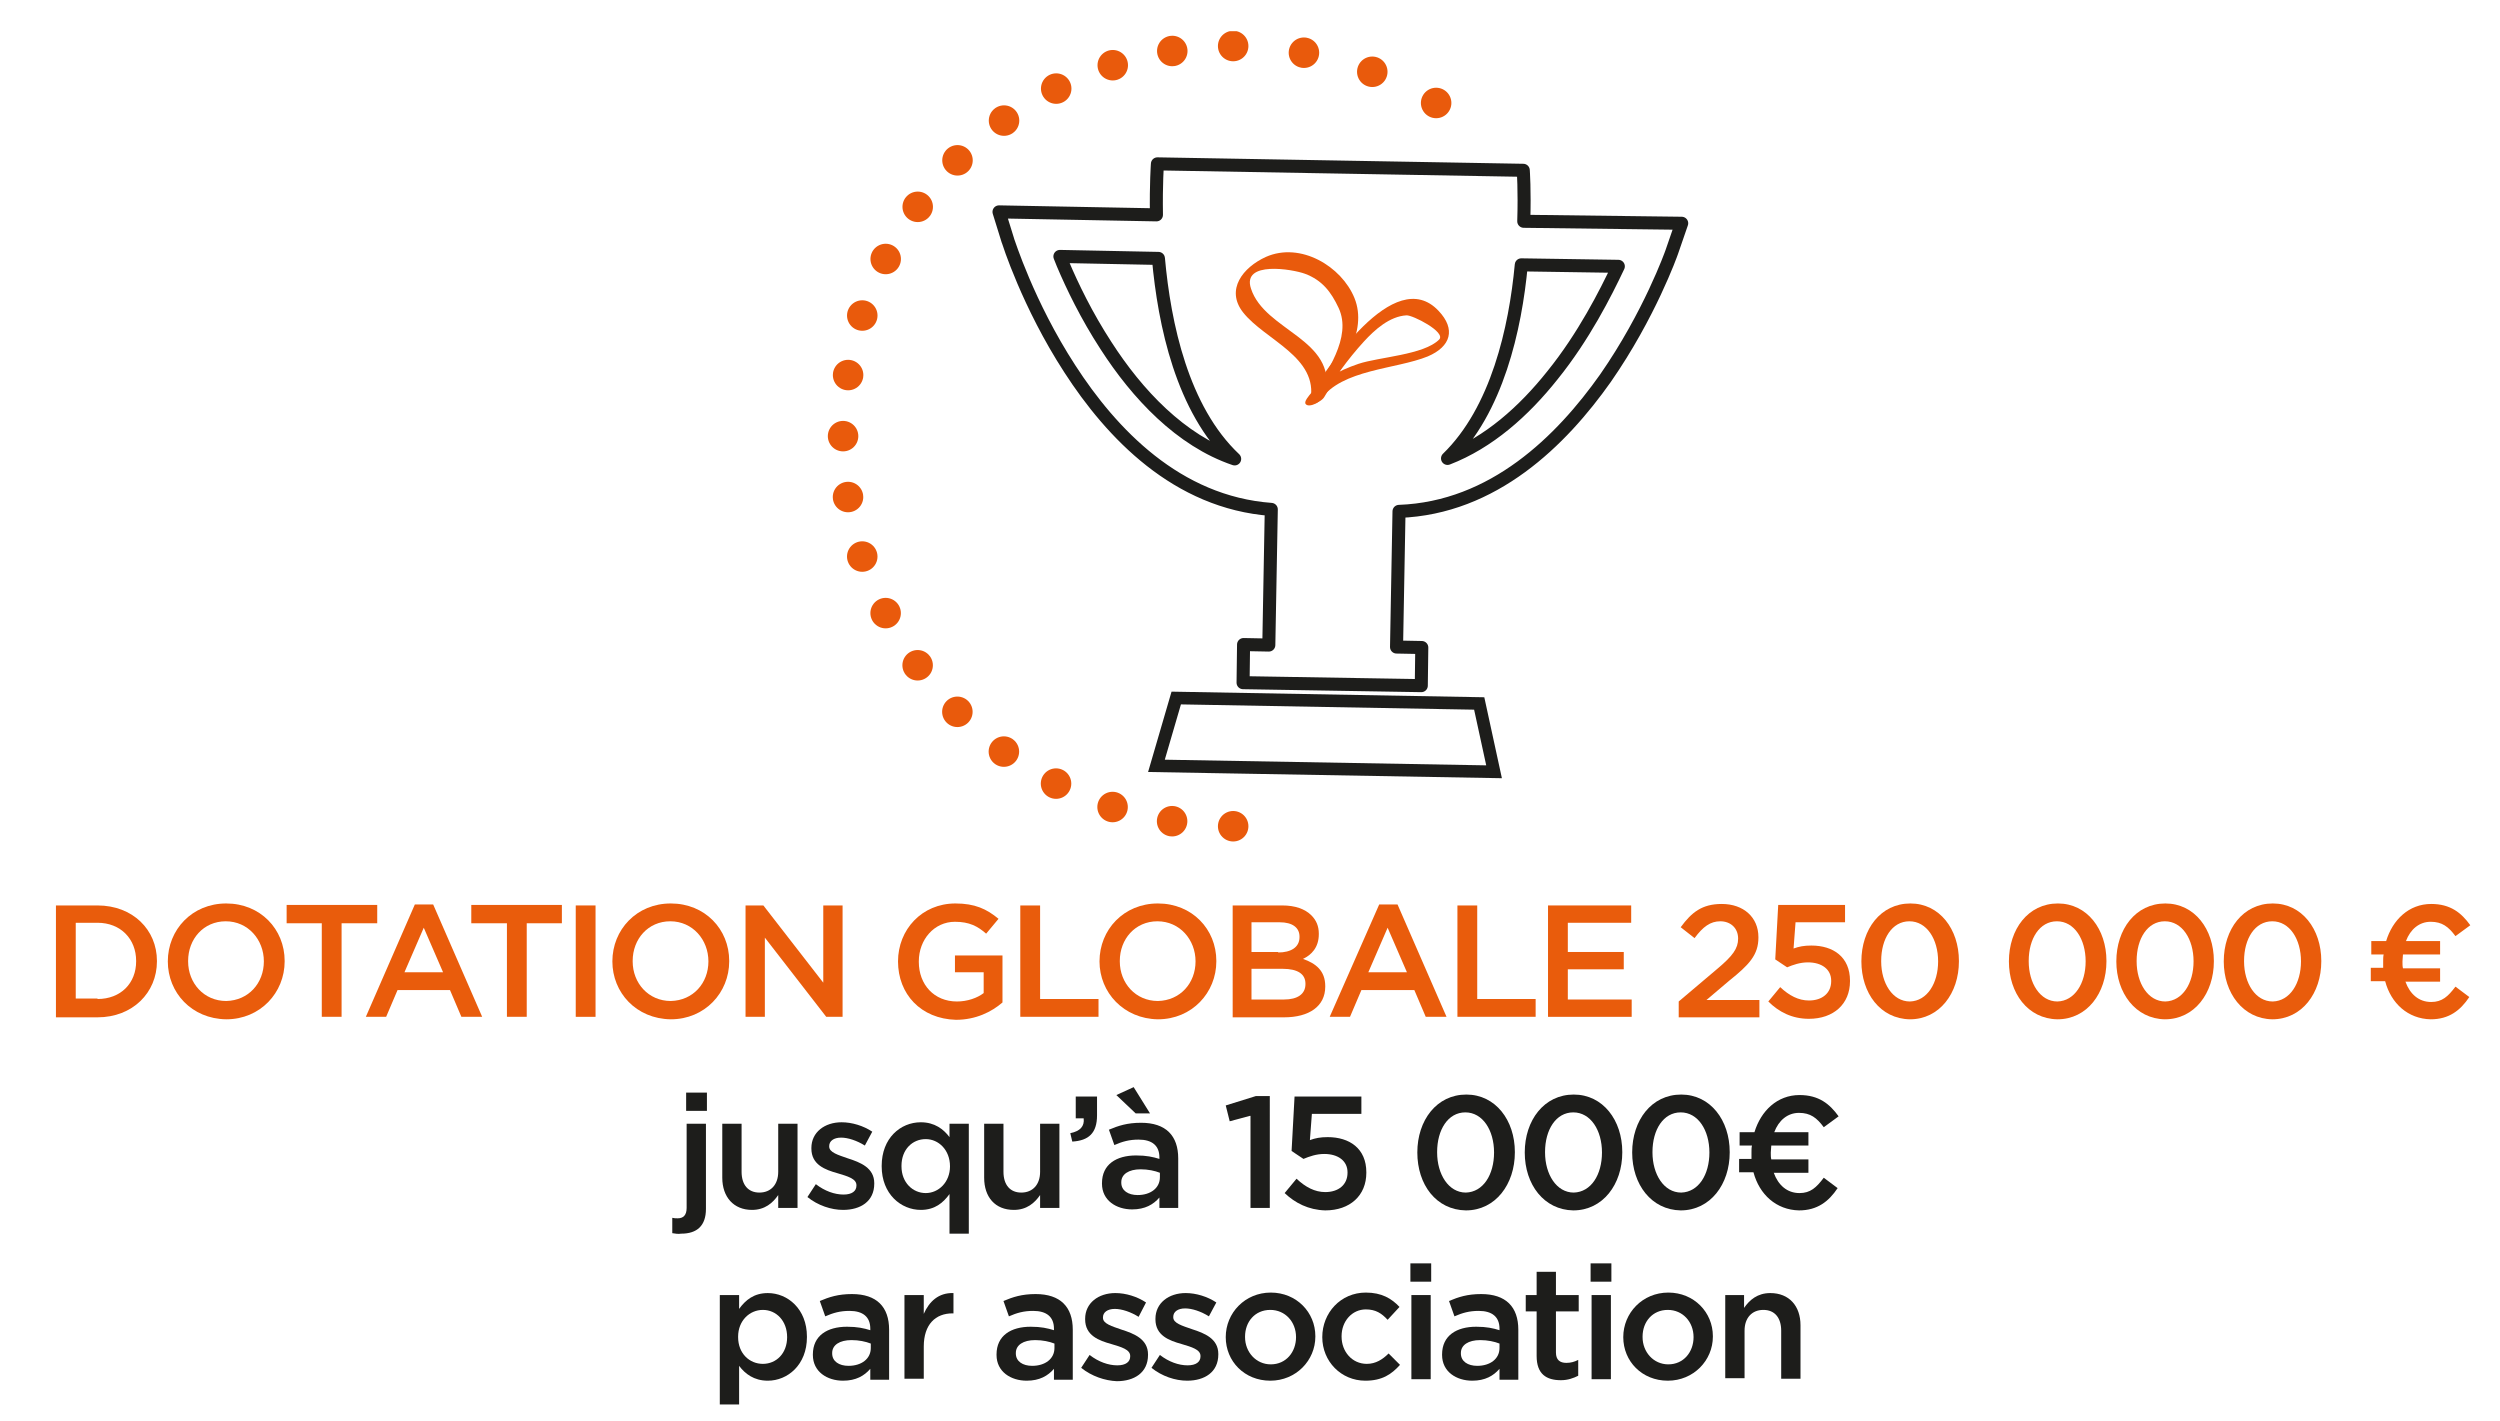 <?xml version="1.0" encoding="utf-8"?>
<!-- Generator: Adobe Illustrator 21.0.0, SVG Export Plug-In . SVG Version: 6.00 Build 0)  -->
<svg version="1.1" id="Calque_1" xmlns="http://www.w3.org/2000/svg" xmlns:xlink="http://www.w3.org/1999/xlink" x="0px" y="0px"
	 viewBox="0 0 505 287" style="enable-background:new 0 0 505 287;" xml:space="preserve">
<style type="text/css">
	.st0{fill:#E95A0C;}
	.st1{fill:#1D1D1B;}
	.st2{fill:none;stroke:#1D1D1B;stroke-width:2.543;stroke-miterlimit:10;}
	
		.st3{clip-path:url(#SVGID_2_);fill:none;stroke:#1D1D1B;stroke-width:2.636;stroke-linecap:round;stroke-linejoin:round;stroke-miterlimit:14;}
	.st4{clip-path:url(#SVGID_4_);fill:#E95A0C;}
	.st5{clip-path:url(#SVGID_6_);fill:#E95A0C;}
	
		.st6{clip-path:url(#SVGID_8_);fill:none;stroke:#E95A0C;stroke-width:6.159;stroke-linecap:round;stroke-linejoin:round;stroke-miterlimit:10;stroke-dasharray:0,14.353;}
	
		.st7{clip-path:url(#SVGID_10_);fill:none;stroke:#E95A0C;stroke-width:6.159;stroke-linecap:round;stroke-linejoin:round;stroke-miterlimit:10;stroke-dasharray:0,12.375;}
	
		.st8{clip-path:url(#SVGID_12_);fill:none;stroke:#E95A0C;stroke-width:6.159;stroke-linecap:round;stroke-linejoin:round;stroke-miterlimit:10;stroke-dasharray:0,12.375;}
	
		.st9{clip-path:url(#SVGID_14_);fill:none;stroke:#E95A0C;stroke-width:6.159;stroke-linecap:round;stroke-linejoin:round;stroke-miterlimit:10;}
	.st10{fill:#E95C0C;}
</style>
<g>
	<path class="st0" d="M532.1,1099.4c4.9-25.1-27.6-28.4-34-47.7c-4.3-12.9,19-8.8,24.6-6.7c7.8,2.9,11.9,8.4,15.3,15.6
		c6.3,13.5-5.9,29.4-12.2,40.4c-2.8,4.9,4.1,2.7,5.7-0.1c7.4-12.9,20-29.4,13.6-44.9c-6-14.4-24.6-25.6-40.3-18.6
		c-10.4,4.6-18.4,14.8-10.3,25.2c9.9,12.7,34.4,20.2,30.5,40C524.3,1106.3,531.6,1102,532.1,1099.4"/>
	<path class="st0" d="M612.4,1094.9c1.9-10-11.1-11.4-13.6-19.1c-1.7-5.2,7.6-3.5,9.8-2.7c3.1,1.2,4.8,3.4,6.1,6.2
		c2.5,5.4-2.3,11.8-4.9,16.2c-1.1,2,1.7,1.1,2.3,0c3-5.2,8-11.8,5.5-18c-2.4-5.8-9.9-10.2-16.1-7.4c-4.2,1.9-7.3,5.9-4.1,10.1
		c4,5.1,13.8,8.1,12.2,16C609.3,1097.7,612.2,1096,612.4,1094.9"/>
	<path class="st0" d="M555.5,1169.6c1.9-10-11.1-11.4-13.6-19.1c-1.7-5.2,7.6-3.5,9.8-2.7c3.1,1.2,4.8,3.4,6.1,6.2
		c2.5,5.4-2.3,11.8-4.9,16.2c-1.1,2,1.7,1.1,2.3,0c3-5.2,8-11.8,5.5-18c-2.4-5.8-9.9-10.2-16.1-7.4c-4.2,1.9-7.3,5.9-4.1,10.1
		c4,5.1,13.8,8.1,12.2,16C552.3,1172.3,555.3,1170.6,555.5,1169.6"/>
	<path class="st0" d="M526.3,1148.3c-4-9.4-15.5-3.2-22-8.2c-4.3-3.3,4.4-7.2,6.7-7.7c3.2-0.8,5.8,0.1,8.6,1.8
		c5.1,3.1,4.6,11.1,5,16.2c0.2,2.3,2,0,1.9-1.3c-0.4-5.9,0.1-14.3-5.5-18c-5.2-3.5-13.9-3-17.5,2.9c-2.4,3.9-2.8,9,2.2,10.6
		c6.1,2,15.9-1,19.1,6.5C525.3,1152.3,526.7,1149.3,526.3,1148.3"/>
	<path class="st0" d="M494.4,1115.3c-1-8-11-5.8-14.8-11c-2.5-3.5,4.9-4.5,6.7-4.4c2.6,0.1,4.4,1.4,6.1,3.2
		c3.2,3.4,1.1,9.4,0.3,13.3c-0.4,1.7,1.5,0.4,1.7-0.6c1-4.6,3.1-10.8-0.3-14.8c-3.2-3.8-9.9-5.3-13.9-1.6c-2.7,2.4-4.1,6.2-0.6,8.5
		c4.2,2.8,12.3,2.7,13,9C492.7,1118.1,494.5,1116.1,494.4,1115.3"/>
	<path class="st1" d="M584.9,1145.6c3.7-19-20.9-21.5-25.8-36.1c-3.2-9.8,14.4-6.6,18.6-5.1c5.9,2.2,9,6.4,11.6,11.8
		c4.8,10.3-4.4,22.3-9.3,30.7c-2.1,3.7,3.1,2,4.3-0.1c5.6-9.8,15.2-22.3,10.3-34.1c-4.5-11-18.7-19.4-30.5-14.1
		c-7.9,3.5-13.9,11.2-7.8,19.1c7.5,9.6,26.1,15.3,23.1,30.3C578.9,1150.9,584.5,1147.6,584.9,1145.6"/>
	<path class="st0" d="M529.8,1101.9c9.4-13.7,34.2-13.7,48.6-19.7c10.7-4.4,12.9-12.3,5-20.7c-20.2-21.5-51.4,26.9-59.6,40
		C520.6,1106.4,527.9,1104.9,529.8,1101.9c5.9-9.3,12.2-18.2,19.6-26.3c5-5.4,11.6-11.6,19.3-11.9c2.7-0.1,18.3,7.8,14.9,11.1
		c-7,7-27.3,7.9-36.6,11c-9.2,3-17.8,7.7-23.4,15.8C520.5,1106.2,527.8,1104.8,529.8,1101.9"/>
	<path class="st0" d="M611.5,1096c3.8-5.5,13.7-5.5,19.4-7.9c4.3-1.8,5.2-4.9,2-8.3c-8.1-8.6-20.6,10.8-23.9,16
		C607.8,1097.7,610.7,1097.1,611.5,1096c2.3-3.7,4.9-7.3,7.8-10.5c2-2.2,4.6-4.6,7.7-4.8c1.1-0.1,7.3,3.1,6,4.4
		c-2.8,2.8-10.9,3.2-14.6,4.4c-3.7,1.2-7.1,3.1-9.4,6.3C607.7,1097.7,610.7,1097.1,611.5,1096"/>
	<path class="st0" d="M554.5,1170.6c3.8-5.5,13.7-5.5,19.4-7.9c4.3-1.8,5.2-4.9,2-8.3c-8.1-8.6-20.6,10.8-23.9,16
		C550.9,1172.3,553.8,1171.8,554.5,1170.6c2.3-3.7,4.9-7.3,7.8-10.5c2-2.2,4.6-4.6,7.7-4.8c1.1-0.1,7.3,3.1,6,4.4
		c-2.8,2.8-10.9,3.2-14.6,4.4c-3.7,1.2-7.1,3.1-9.4,6.3C550.8,1172.3,553.8,1171.7,554.5,1170.6"/>
	<path class="st0" d="M526.1,1149.6c0.1-6.7,8.3-12.2,11.7-17.4c2.6-3.9,1.5-7-3-8c-11.5-2.6-11,20.4-10.8,26.6
		C524.1,1153.1,526.1,1151,526.1,1149.6c-0.1-4.4,0-8.8,0.6-13.1c0.4-2.9,1.3-6.4,3.8-8.3c0.9-0.7,7.8-1.5,7.4,0.3
		c-0.8,3.9-7.3,8.7-9.7,11.8c-2.4,3.1-4.2,6.5-4.2,10.5C524,1153.1,526.1,1151,526.1,1149.6"/>
	<path class="st0" d="M493.9,1116.3c1.5-5,8.9-7.4,12.6-10.6c2.8-2.4,2.7-4.9-0.5-6.7c-8.1-4.5-12.8,13.1-14,17.8
		C491.6,1118.5,493.7,1117.3,493.9,1116.3c0.9-3.4,1.9-6.6,3.3-9.8c1-2.1,2.3-4.6,4.6-5.5c0.8-0.3,6.2,0.5,5.6,1.9
		c-1.4,2.8-7.4,5-9.9,6.9c-2.5,1.8-4.6,4-5.5,7C491.6,1118.5,493.6,1117.3,493.9,1116.3"/>
	<path class="st1" d="M583.1,1147.6c7.1-10.4,25.9-10.4,36.8-14.9c8.1-3.3,9.8-9.3,3.8-15.7c-15.3-16.3-39,20.4-45.2,30.3
		C576.2,1150.9,581.7,1149.8,583.1,1147.6c4.4-7,9.2-13.8,14.9-19.9c3.8-4.1,8.8-8.8,14.7-9c2.1-0.1,13.9,5.9,11.3,8.4
		c-5.3,5.3-20.7,6-27.7,8.3s-13.5,5.8-17.7,12C576.1,1150.8,581.6,1149.7,583.1,1147.6"/>
</g>
<polygon class="st2" points="301.8,155.9 233.6,154.7 237.6,141 298.8,142.1 "/>
<g>
	<g>
		<defs>
			<rect id="SVGID_1_" x="-94.4" y="6.3" width="700.8" height="315.5"/>
		</defs>
		<clipPath id="SVGID_2_">
			<use xlink:href="#SVGID_1_"  style="overflow:visible;"/>
		</clipPath>
		<path class="st3" d="M313.6,75.8c-5.8,7.3-12.9,13.6-21.2,16.8c10-9.7,13.7-26.2,14.9-39.1l19.6,0.3
			C324.3,59.3,319.9,68,313.6,75.8z M223.4,69.8c-3.9-6-6.8-12-8.7-16.5c-0.2-0.5-0.4-1-0.6-1.5l19.9,0.4
			c1.2,13.3,4.8,30.5,15.4,40.5C238.5,89,229.7,79.6,223.4,69.8z M307.8,44.7c0.2-6.2-0.1-10.3-0.1-10.3l-73.9-1.3
			c0,0-0.3,4.1-0.2,10.3l-31.8-0.6l1.8,5.8c0.1,0.2,4,12.8,12.5,25.9c8.4,13,21.6,27,40.7,28.4l-0.5,27.4l-5.1-0.1l-0.1,7.7l36,0.6
			l0.1-7.7l-5.1-0.1l0.5-27.4c19.1-0.7,32.8-14.3,41.7-26.9c8.9-12.8,13.3-25.2,13.4-25.5l2-5.8L307.8,44.7z"/>
	</g>
	<g>
		<defs>
			<rect id="SVGID_3_" x="-94.4" y="6.3" width="700.8" height="315.5"/>
		</defs>
		<clipPath id="SVGID_4_">
			<use xlink:href="#SVGID_3_"  style="overflow:visible;"/>
		</clipPath>
		<path class="st4" d="M267.8,79.5c2.2-11.1-12.3-12.6-15.1-21.2c-1.9-5.7,8.5-3.9,10.9-3c3.5,1.3,5.3,3.7,6.8,6.9
			c2.8,6-2.6,13.1-5.4,18c-1.3,2.2,1.8,1.2,2.5,0c3.3-5.7,8.9-13.1,6.1-20c-2.6-6.4-10.9-11.4-17.9-8.3c-4.6,2.1-8.2,6.6-4.6,11.2
			c4.4,5.6,15.3,9,13.6,17.8C264.3,82.6,267.6,80.7,267.8,79.5"/>
	</g>
	<g>
		<defs>
			<rect id="SVGID_5_" x="-94.4" y="6.3" width="700.8" height="315.5"/>
		</defs>
		<clipPath id="SVGID_6_">
			<use xlink:href="#SVGID_5_"  style="overflow:visible;"/>
		</clipPath>
		<path class="st5" d="M266.8,80.7c4.2-6.1,15.2-6.1,21.6-8.7c4.7-2,5.7-5.5,2.2-9.2c-9-9.6-22.8,12-26.5,17.8
			C262.7,82.6,265.9,82,266.8,80.7c2.6-4.1,5.4-8.1,8.7-11.7c2.2-2.4,5.2-5.1,8.6-5.3c1.2-0.1,8.1,3.4,6.6,4.9
			c-3.1,3.1-12.1,3.5-16.3,4.9c-4.1,1.4-7.9,3.4-10.4,7C262.6,82.6,265.9,81.9,266.8,80.7"/>
	</g>
	<g>
		<defs>
			<rect id="SVGID_7_" x="-94.4" y="6.3" width="700.8" height="315.5"/>
		</defs>
		<clipPath id="SVGID_8_">
			<use xlink:href="#SVGID_7_"  style="overflow:visible;"/>
		</clipPath>
		<path class="st6" d="M277.2,14.5c-6.6-2.5-13.6-4.2-20.9-4.8"/>
	</g>
	<g>
		<defs>
			<rect id="SVGID_9_" x="-94.4" y="6.3" width="700.8" height="315.5"/>
		</defs>
		<clipPath id="SVGID_10_">
			<use xlink:href="#SVGID_9_"  style="overflow:visible;"/>
		</clipPath>
		<path class="st7" d="M236.8,10.3c-35.7,5.6-63.4,35.1-66.2,71.6"/>
	</g>
	<g>
		<defs>
			<rect id="SVGID_11_" x="-94.4" y="6.3" width="700.8" height="315.5"/>
		</defs>
		<clipPath id="SVGID_12_">
			<use xlink:href="#SVGID_11_"  style="overflow:visible;"/>
		</clipPath>
		<path class="st8" d="M171.3,100.4c5.6,35.7,35.1,63.4,71.6,66.2"/>
	</g>
	<g>
		<defs>
			<rect id="SVGID_13_" x="-94.4" y="6.3" width="700.8" height="315.5"/>
		</defs>
		<clipPath id="SVGID_14_">
			<use xlink:href="#SVGID_13_"  style="overflow:visible;"/>
		</clipPath>
		<path class="st9" d="M249.1,166.9L249.1,166.9 M170.3,88.1L170.3,88.1 M249.1,9.3L249.1,9.3 M290.1,20.8L290.1,20.8"/>
	</g>
</g>
<g>
	<path class="st10" d="M11.3,182.9h8.4c7.1,0,12,4.9,12,11.2v0.1c0,6.3-4.9,11.3-12,11.3h-8.4V182.9z M19.7,201.8
		c4.7,0,7.8-3.2,7.8-7.6v-0.1c0-4.4-3.1-7.7-7.8-7.7h-4.4v15.3H19.7z"/>
	<path class="st10" d="M33.9,194.2L33.9,194.2c0-6.4,4.9-11.7,11.8-11.7c6.9,0,11.8,5.2,11.8,11.6v0.1c0,6.3-4.9,11.7-11.8,11.7
		C38.7,205.8,33.9,200.5,33.9,194.2z M53.3,194.2L53.3,194.2c0-4.4-3.2-8.1-7.7-8.1c-4.5,0-7.6,3.6-7.6,8v0.1c0,4.4,3.2,8,7.7,8
		C50.2,202.1,53.3,198.6,53.3,194.2z"/>
	<path class="st10" d="M65,186.5h-7.1v-3.7h18.3v3.7H69v18.9h-4V186.5z"/>
	<path class="st10" d="M83.8,182.7h3.7l9.9,22.7h-4.2l-2.3-5.4H80.3l-2.3,5.4h-4.1L83.8,182.7z M89.5,196.4l-3.9-9l-3.9,9H89.5z"/>
	<path class="st10" d="M102.3,186.5h-7.1v-3.7h18.3v3.7h-7.1v18.9h-4V186.5z"/>
	<path class="st10" d="M116.3,182.9h4v22.5h-4V182.9z"/>
	<path class="st10" d="M123.7,194.2L123.7,194.2c0-6.4,4.9-11.7,11.8-11.7c6.9,0,11.8,5.2,11.8,11.6v0.1c0,6.3-4.9,11.7-11.8,11.7
		C128.5,205.8,123.7,200.5,123.7,194.2z M143.1,194.2L143.1,194.2c0-4.4-3.2-8.1-7.7-8.1c-4.5,0-7.6,3.6-7.6,8v0.1
		c0,4.4,3.2,8,7.7,8C140,202.1,143.1,198.6,143.1,194.2z"/>
	<path class="st10" d="M150.5,182.9h3.7l12.1,15.6v-15.6h3.9v22.5h-3.3l-12.4-16v16h-3.9V182.9z"/>
	<path class="st10" d="M181.4,194.2L181.4,194.2c0-6.4,4.8-11.7,11.6-11.7c3.9,0,6.3,1.1,8.7,3.1l-2.5,3c-1.7-1.5-3.4-2.4-6.3-2.4
		c-4.2,0-7.3,3.6-7.3,8v0.1c0,4.6,3.1,8,7.7,8c2.1,0,4.1-0.7,5.4-1.7v-4.2h-5.8v-3.4h9.6v9.5c-2.2,1.9-5.4,3.5-9.4,3.5
		C186,205.8,181.4,200.8,181.4,194.2z"/>
	<path class="st10" d="M206.1,182.9h4v18.9h11.8v3.6h-15.8V182.9z"/>
	<path class="st10" d="M222.1,194.2L222.1,194.2c0-6.4,4.9-11.7,11.8-11.7c6.9,0,11.8,5.2,11.8,11.6v0.1c0,6.3-4.9,11.7-11.8,11.7
		C227,205.8,222.1,200.5,222.1,194.2z M241.5,194.2L241.5,194.2c0-4.4-3.2-8.1-7.7-8.1c-4.5,0-7.6,3.6-7.6,8v0.1c0,4.4,3.2,8,7.7,8
		C238.4,202.1,241.5,198.6,241.5,194.2z"/>
	<path class="st10" d="M248.9,182.9H259c2.6,0,4.6,0.7,5.9,2c1,1,1.5,2.2,1.5,3.7v0.1c0,2.7-1.5,4.2-3.2,5c2.6,0.9,4.5,2.4,4.5,5.5
		v0.1c0,4-3.3,6.2-8.3,6.2h-10.4V182.9z M258.2,192.4c2.5,0,4.3-1,4.3-3.1v-0.1c0-1.8-1.4-2.9-4-2.9h-5.7v6H258.2z M259.4,201.9
		c2.7,0,4.3-1.1,4.3-3.1v-0.1c0-1.9-1.5-3-4.6-3h-6.3v6.2H259.4z"/>
	<path class="st10" d="M278.6,182.7h3.7l9.9,22.7H288l-2.3-5.4H275l-2.3,5.4h-4.1L278.6,182.7z M284.2,196.4l-3.9-9l-3.9,9H284.2z"
		/>
	<path class="st10" d="M294.4,182.9h4v18.9h11.8v3.6h-15.8V182.9z"/>
	<path class="st10" d="M312.8,182.9h16.7v3.5h-12.8v5.9h11.3v3.5h-11.3v6.1h12.9v3.5h-16.9V182.9z"/>
</g>
<g>
	<path class="st10" d="M339.1,202.3l7.8-6.6c3.1-2.6,4.2-4.1,4.2-6.1c0-2.2-1.6-3.5-3.6-3.5s-3.5,1.1-5.2,3.4l-2.8-2.2
		c2.2-3,4.3-4.7,8.3-4.7c4.4,0,7.4,2.7,7.4,6.7v0.1c0,3.5-1.9,5.5-5.9,8.7l-4.6,3.9h10.7v3.5h-16.3V202.3z"/>
	<path class="st10" d="M357.2,202.3l2.4-2.9c1.8,1.7,3.7,2.7,5.8,2.7c2.7,0,4.5-1.5,4.5-3.9v-0.1c0-2.3-1.9-3.7-4.7-3.7
		c-1.6,0-3,0.5-4.2,1l-2.4-1.6l0.6-11h13.5v3.5h-10l-0.4,5.3c1.1-0.4,2.1-0.6,3.6-0.6c4.4,0,7.8,2.3,7.8,7.1v0.1
		c0,4.6-3.3,7.6-8.3,7.6C362,205.8,359.3,204.4,357.2,202.3z"/>
	<path class="st10" d="M376,194.2L376,194.2c0-6.5,3.9-11.7,9.9-11.7c5.9,0,9.8,5.2,9.8,11.6v0.1c0,6.4-3.9,11.7-9.9,11.7
		C379.8,205.8,376,200.6,376,194.2z M391.5,194.2L391.5,194.2c0-4.5-2.3-8.1-5.8-8.1c-3.5,0-5.7,3.5-5.7,8v0.1
		c0,4.4,2.3,8.1,5.8,8.1C389.3,202.2,391.5,198.6,391.5,194.2z"/>
	<path class="st10" d="M405.8,194.2L405.8,194.2c0-6.5,3.9-11.7,9.9-11.7c5.9,0,9.8,5.2,9.8,11.6v0.1c0,6.4-3.9,11.7-9.9,11.7
		C409.6,205.8,405.8,200.6,405.8,194.2z M421.3,194.2L421.3,194.2c0-4.5-2.3-8.1-5.8-8.1c-3.5,0-5.7,3.5-5.7,8v0.1
		c0,4.4,2.3,8.1,5.8,8.1C419.1,202.2,421.3,198.6,421.3,194.2z"/>
	<path class="st10" d="M427.5,194.2L427.5,194.2c0-6.5,3.9-11.7,9.9-11.7c5.9,0,9.8,5.2,9.8,11.6v0.1c0,6.4-3.9,11.7-9.9,11.7
		C431.4,205.8,427.5,200.6,427.5,194.2z M443.1,194.2L443.1,194.2c0-4.5-2.3-8.1-5.8-8.1c-3.5,0-5.7,3.5-5.7,8v0.1
		c0,4.4,2.3,8.1,5.8,8.1C440.9,202.2,443.1,198.6,443.1,194.2z"/>
	<path class="st10" d="M449.2,194.2L449.2,194.2c0-6.5,3.9-11.7,9.9-11.7c5.9,0,9.8,5.2,9.8,11.6v0.1c0,6.4-3.9,11.7-9.9,11.7
		C453.1,205.8,449.2,200.6,449.2,194.2z M464.8,194.2L464.8,194.2c0-4.5-2.3-8.1-5.8-8.1c-3.5,0-5.7,3.5-5.7,8v0.1
		c0,4.4,2.3,8.1,5.8,8.1C462.6,202.2,464.8,198.6,464.8,194.2z"/>
	<path class="st10" d="M481.8,198.2h-2.9v-2.7h2.5c0-0.4,0-0.8,0-1.2v-0.1c0-0.5,0-1,0.1-1.4h-2.5v-2.7h3c1.3-4.3,4.6-7.5,9.1-7.5
		c3.9,0,6.1,1.8,7.9,4.3l-3,2.2c-1.4-1.9-2.7-2.9-5-2.9c-2.3,0-4.1,1.5-5,3.9h6.9v2.7h-7.5c0,0.4-0.1,0.9-0.1,1.4v0.1
		c0,0.5,0,0.9,0.1,1.3h7.5v2.7h-7c0.9,2.5,2.7,4.1,5.2,4.1c2.2,0,3.4-1.1,4.9-3.1l2.8,2.1c-1.8,2.7-4.1,4.5-7.8,4.5
		C486.4,205.8,483,202.7,481.8,198.2z"/>
</g>
<g>
	<path class="st1" d="M135.8,249.1V246c0.4,0.1,0.7,0.1,1.1,0.1c1.1,0,1.8-0.6,1.8-2.1v-17h3.9v17.2c0,3.4-1.8,5-5,5
		C137,249.3,136.4,249.2,135.8,249.1z M138.6,220.7h4.2v3.7h-4.2V220.7z"/>
	<path class="st1" d="M145.9,237.9V227h3.9v9.7c0,2.6,1.3,4.2,3.6,4.2c2.3,0,3.8-1.6,3.8-4.2V227h3.9v17h-3.9v-2.6
		c-1.1,1.6-2.7,3-5.3,3C148.2,244.4,145.9,241.8,145.9,237.9z"/>
	<path class="st1" d="M163.1,241.8l1.7-2.6c1.8,1.4,3.8,2.1,5.6,2.1c1.7,0,2.6-0.7,2.6-1.8v-0.1c0-1.3-1.8-1.8-3.8-2.4
		c-2.5-0.7-5.3-1.7-5.3-5v-0.1c0-3.2,2.7-5.2,6.1-5.2c2.1,0,4.4,0.7,6.2,1.9l-1.5,2.8c-1.6-1-3.4-1.6-4.8-1.6
		c-1.5,0-2.4,0.7-2.4,1.7v0.1c0,1.2,1.8,1.7,3.8,2.4c2.5,0.8,5.3,1.9,5.3,5v0.1c0,3.6-2.8,5.3-6.3,5.3
		C167.9,244.4,165.2,243.5,163.1,241.8z"/>
	<path class="st1" d="M191.8,241.2c-1.3,1.8-3,3.2-5.8,3.2c-4,0-7.9-3.2-7.9-8.8v-0.1c0-5.6,3.8-8.8,7.9-8.8c2.8,0,4.6,1.4,5.8,3
		V227h3.9v22.2h-3.9V241.2z M191.9,235.6L191.9,235.6c0-3.3-2.3-5.5-4.9-5.5c-2.7,0-4.9,2.1-4.9,5.4v0.1c0,3.3,2.3,5.4,4.9,5.4
		C189.6,241,191.9,238.8,191.9,235.6z"/>
	<path class="st1" d="M198.8,237.9V227h3.9v9.7c0,2.6,1.3,4.2,3.6,4.2c2.3,0,3.8-1.6,3.8-4.2V227h3.9v17h-3.9v-2.6
		c-1.1,1.6-2.7,3-5.3,3C201,244.4,198.8,241.8,198.8,237.9z"/>
	<path class="st1" d="M216.2,228.9c2-0.4,2.9-1.4,2.7-3h-1.6v-4.4h4.3v3.8c0,3.6-1.7,5.1-5,5.3L216.2,228.9z"/>
	<path class="st1" d="M234.2,244v-2.1c-1.2,1.4-2.9,2.4-5.5,2.4c-3.2,0-6.1-1.8-6.1-5.2v-0.1c0-3.8,2.9-5.6,6.9-5.6
		c2.1,0,3.4,0.3,4.7,0.7v-0.3c0-2.4-1.5-3.6-4.2-3.6c-1.9,0-3.3,0.4-4.9,1.1l-1.1-3.1c1.9-0.8,3.7-1.4,6.5-1.4c5,0,7.5,2.6,7.5,7.2
		V244H234.2z M225.5,221.2l3.5-1.6l3.3,5.3h-2.9L225.5,221.2z M234.3,236.9c-1-0.4-2.4-0.7-3.9-0.7c-2.4,0-3.9,1-3.9,2.6v0.1
		c0,1.6,1.4,2.5,3.3,2.5c2.6,0,4.5-1.4,4.5-3.6V236.9z"/>
	<path class="st1" d="M252.5,225.4l-4.1,1.1l-0.8-3.2l6.1-1.9h2.8V244h-3.9V225.4z"/>
	<path class="st1" d="M259.5,241l2.4-2.9c1.8,1.7,3.7,2.7,5.8,2.7c2.7,0,4.5-1.5,4.5-3.9v-0.1c0-2.3-1.9-3.7-4.7-3.7
		c-1.6,0-3,0.5-4.2,1l-2.4-1.6l0.6-11h13.5v3.5h-10l-0.4,5.3c1.1-0.4,2.1-0.6,3.6-0.6c4.4,0,7.8,2.3,7.8,7.1v0.1
		c0,4.6-3.3,7.6-8.3,7.6C264.3,244.4,261.6,243,259.5,241z"/>
	<path class="st1" d="M286.3,232.8L286.3,232.8c0-6.5,3.9-11.7,9.9-11.7c5.9,0,9.8,5.2,9.8,11.6v0.1c0,6.4-3.9,11.7-9.9,11.7
		C290.1,244.4,286.3,239.3,286.3,232.8z M301.8,232.8L301.8,232.8c0-4.5-2.3-8.1-5.8-8.1c-3.5,0-5.7,3.5-5.7,8v0.1
		c0,4.4,2.3,8.1,5.8,8.1C299.6,240.8,301.8,237.3,301.8,232.8z"/>
	<path class="st1" d="M308,232.8L308,232.8c0-6.5,3.9-11.7,9.9-11.7c5.9,0,9.8,5.2,9.8,11.6v0.1c0,6.4-3.9,11.7-9.9,11.7
		C311.9,244.4,308,239.3,308,232.8z M323.6,232.8L323.6,232.8c0-4.5-2.3-8.1-5.8-8.1c-3.5,0-5.7,3.5-5.7,8v0.1
		c0,4.4,2.3,8.1,5.8,8.1C321.4,240.8,323.6,237.3,323.6,232.8z"/>
	<path class="st1" d="M329.7,232.8L329.7,232.8c0-6.5,3.9-11.7,9.9-11.7c5.9,0,9.8,5.2,9.8,11.6v0.1c0,6.4-3.9,11.7-9.9,11.7
		C333.6,244.4,329.7,239.3,329.7,232.8z M345.3,232.8L345.3,232.8c0-4.5-2.3-8.1-5.8-8.1c-3.5,0-5.7,3.5-5.7,8v0.1
		c0,4.4,2.3,8.1,5.8,8.1C343.1,240.8,345.3,237.3,345.3,232.8z"/>
	<path class="st1" d="M354.2,236.8h-2.9v-2.7h2.5c0-0.4,0-0.8,0-1.2v-0.1c0-0.5,0-1,0.1-1.4h-2.5v-2.7h3c1.3-4.3,4.6-7.5,9.1-7.5
		c3.9,0,6.1,1.8,7.9,4.3l-3,2.2c-1.4-1.9-2.7-2.9-5-2.9c-2.3,0-4.1,1.5-5,3.9h6.9v2.7h-7.5c0,0.4-0.1,0.9-0.1,1.4v0.1
		c0,0.5,0,0.9,0.1,1.3h7.5v2.7h-7c0.9,2.5,2.7,4.1,5.2,4.1c2.2,0,3.4-1.1,4.9-3.1l2.8,2.1c-1.8,2.7-4.1,4.5-7.8,4.5
		C358.8,244.4,355.4,241.3,354.2,236.8z"/>
</g>
<g>
	<path class="st1" d="M145.4,261.6h3.9v2.8c1.3-1.8,3-3.2,5.8-3.2c4,0,7.9,3.2,7.9,8.8v0.1c0,5.6-3.9,8.8-7.9,8.8
		c-2.8,0-4.6-1.4-5.8-3v7.8h-3.9V261.6z M159,270.1L159,270.1c0-3.3-2.2-5.5-4.9-5.5s-5,2.2-5,5.4v0.1c0,3.3,2.3,5.4,5,5.4
		C156.8,275.5,159,273.4,159,270.1z"/>
	<path class="st1" d="M175.8,278.6v-2.1c-1.2,1.4-2.9,2.4-5.5,2.4c-3.2,0-6.1-1.8-6.1-5.2v-0.1c0-3.8,2.9-5.6,6.9-5.6
		c2.1,0,3.4,0.3,4.7,0.7v-0.3c0-2.4-1.5-3.6-4.2-3.6c-1.9,0-3.3,0.4-4.9,1.1l-1.1-3.1c1.9-0.8,3.7-1.4,6.5-1.4c5,0,7.5,2.6,7.5,7.2
		v10.1H175.8z M175.9,271.4c-1-0.4-2.4-0.7-3.9-0.7c-2.4,0-3.9,1-3.9,2.6v0.1c0,1.6,1.4,2.5,3.3,2.5c2.6,0,4.5-1.4,4.5-3.6V271.4z"
		/>
	<path class="st1" d="M182.7,261.6h3.9v3.8c1.1-2.5,3-4.3,6-4.2v4.1h-0.2c-3.4,0-5.8,2.2-5.8,6.7v6.5h-3.9V261.6z"/>
	<path class="st1" d="M212.9,278.6v-2.1c-1.2,1.4-2.9,2.4-5.5,2.4c-3.2,0-6.1-1.8-6.1-5.2v-0.1c0-3.8,2.9-5.6,6.9-5.6
		c2.1,0,3.4,0.3,4.7,0.7v-0.3c0-2.4-1.5-3.6-4.2-3.6c-1.9,0-3.3,0.4-4.9,1.1l-1.1-3.1c1.9-0.8,3.7-1.4,6.5-1.4c5,0,7.5,2.6,7.5,7.2
		v10.1H212.9z M213,271.4c-1-0.4-2.4-0.7-3.9-0.7c-2.4,0-3.9,1-3.9,2.6v0.1c0,1.6,1.4,2.5,3.3,2.5c2.6,0,4.5-1.4,4.5-3.6V271.4z"/>
	<path class="st1" d="M218.4,276.3l1.7-2.6c1.8,1.4,3.8,2.1,5.6,2.1c1.7,0,2.6-0.7,2.6-1.8v-0.1c0-1.3-1.8-1.8-3.8-2.4
		c-2.5-0.7-5.3-1.7-5.3-5v-0.1c0-3.2,2.7-5.2,6.1-5.2c2.1,0,4.4,0.7,6.2,1.9L230,266c-1.6-1-3.4-1.6-4.8-1.6c-1.5,0-2.4,0.7-2.4,1.7
		v0.1c0,1.2,1.8,1.7,3.8,2.4c2.5,0.8,5.3,1.9,5.3,5v0.1c0,3.6-2.8,5.3-6.3,5.3C223.2,278.9,220.5,278,218.4,276.3z"/>
	<path class="st1" d="M232.6,276.3l1.7-2.6c1.8,1.4,3.8,2.1,5.6,2.1c1.7,0,2.6-0.7,2.6-1.8v-0.1c0-1.3-1.8-1.8-3.8-2.4
		c-2.5-0.7-5.3-1.7-5.3-5v-0.1c0-3.2,2.7-5.2,6.1-5.2c2.1,0,4.4,0.7,6.2,1.9l-1.5,2.8c-1.6-1-3.4-1.6-4.8-1.6
		c-1.5,0-2.4,0.7-2.4,1.7v0.1c0,1.2,1.8,1.7,3.8,2.4c2.5,0.8,5.3,1.9,5.3,5v0.1c0,3.6-2.8,5.3-6.3,5.3
		C237.4,278.9,234.7,278,232.6,276.3z"/>
	<path class="st1" d="M247.6,270.1L247.6,270.1c0-4.9,3.9-9,9.1-9s9,4,9,8.8v0.1c0,4.8-3.9,8.9-9.1,8.9
		C251.4,278.9,247.6,275,247.6,270.1z M261.8,270.1L261.8,270.1c0-3.1-2.2-5.5-5.2-5.5c-3.1,0-5.1,2.4-5.1,5.4v0.1
		c0,3,2.2,5.5,5.2,5.5C259.8,275.6,261.8,273.1,261.8,270.1z"/>
	<path class="st1" d="M267.1,270.1L267.1,270.1c0-4.9,3.7-9,8.8-9c3.2,0,5.2,1.2,6.8,2.9l-2.4,2.6c-1.2-1.3-2.4-2.1-4.4-2.1
		c-2.8,0-4.9,2.4-4.9,5.4v0.1c0,3,2.1,5.5,5.1,5.5c1.8,0,3.2-0.9,4.4-2.1l2.3,2.3c-1.7,1.9-3.6,3.2-7,3.2
		C270.9,278.9,267.1,275,267.1,270.1z"/>
	<path class="st1" d="M284.9,255.2h4.2v3.7h-4.2V255.2z M285.1,261.6h3.9v17h-3.9V261.6z"/>
	<path class="st1" d="M302.9,278.6v-2.1c-1.2,1.4-2.9,2.4-5.5,2.4c-3.2,0-6.1-1.8-6.1-5.2v-0.1c0-3.8,2.9-5.6,6.9-5.6
		c2.1,0,3.4,0.3,4.7,0.7v-0.3c0-2.4-1.5-3.6-4.2-3.6c-1.9,0-3.3,0.4-4.9,1.1l-1.1-3.1c1.9-0.8,3.7-1.4,6.5-1.4c5,0,7.5,2.6,7.5,7.2
		v10.1H302.9z M302.9,271.4c-1-0.4-2.4-0.7-3.9-0.7c-2.4,0-3.9,1-3.9,2.6v0.1c0,1.6,1.4,2.5,3.3,2.5c2.6,0,4.5-1.4,4.5-3.6V271.4z"
		/>
	<path class="st1" d="M310.4,273.9v-9h-2.2v-3.3h2.2v-4.7h3.9v4.7h4.6v3.3h-4.6v8.3c0,1.5,0.8,2.1,2.1,2.1c0.9,0,1.6-0.2,2.4-0.6
		v3.2c-1,0.5-2.1,0.9-3.5,0.9C312.4,278.8,310.4,277.6,310.4,273.9z"/>
	<path class="st1" d="M321.3,255.2h4.2v3.7h-4.2V255.2z M321.5,261.6h3.9v17h-3.9V261.6z"/>
	<path class="st1" d="M327.9,270.1L327.9,270.1c0-4.9,3.9-9,9.1-9s9,4,9,8.8v0.1c0,4.8-3.9,8.9-9.1,8.9
		C331.7,278.9,327.9,275,327.9,270.1z M342.1,270.1L342.1,270.1c0-3.1-2.2-5.5-5.2-5.5c-3.1,0-5.1,2.4-5.1,5.4v0.1
		c0,3,2.2,5.5,5.2,5.5C340.1,275.6,342.1,273.1,342.1,270.1z"/>
	<path class="st1" d="M348.4,261.6h3.9v2.6c1.1-1.6,2.7-3,5.3-3c3.8,0,6.1,2.6,6.1,6.5v10.8h-3.9v-9.7c0-2.6-1.3-4.2-3.6-4.2
		c-2.3,0-3.8,1.6-3.8,4.2v9.6h-3.9V261.6z"/>
</g>
</svg>
